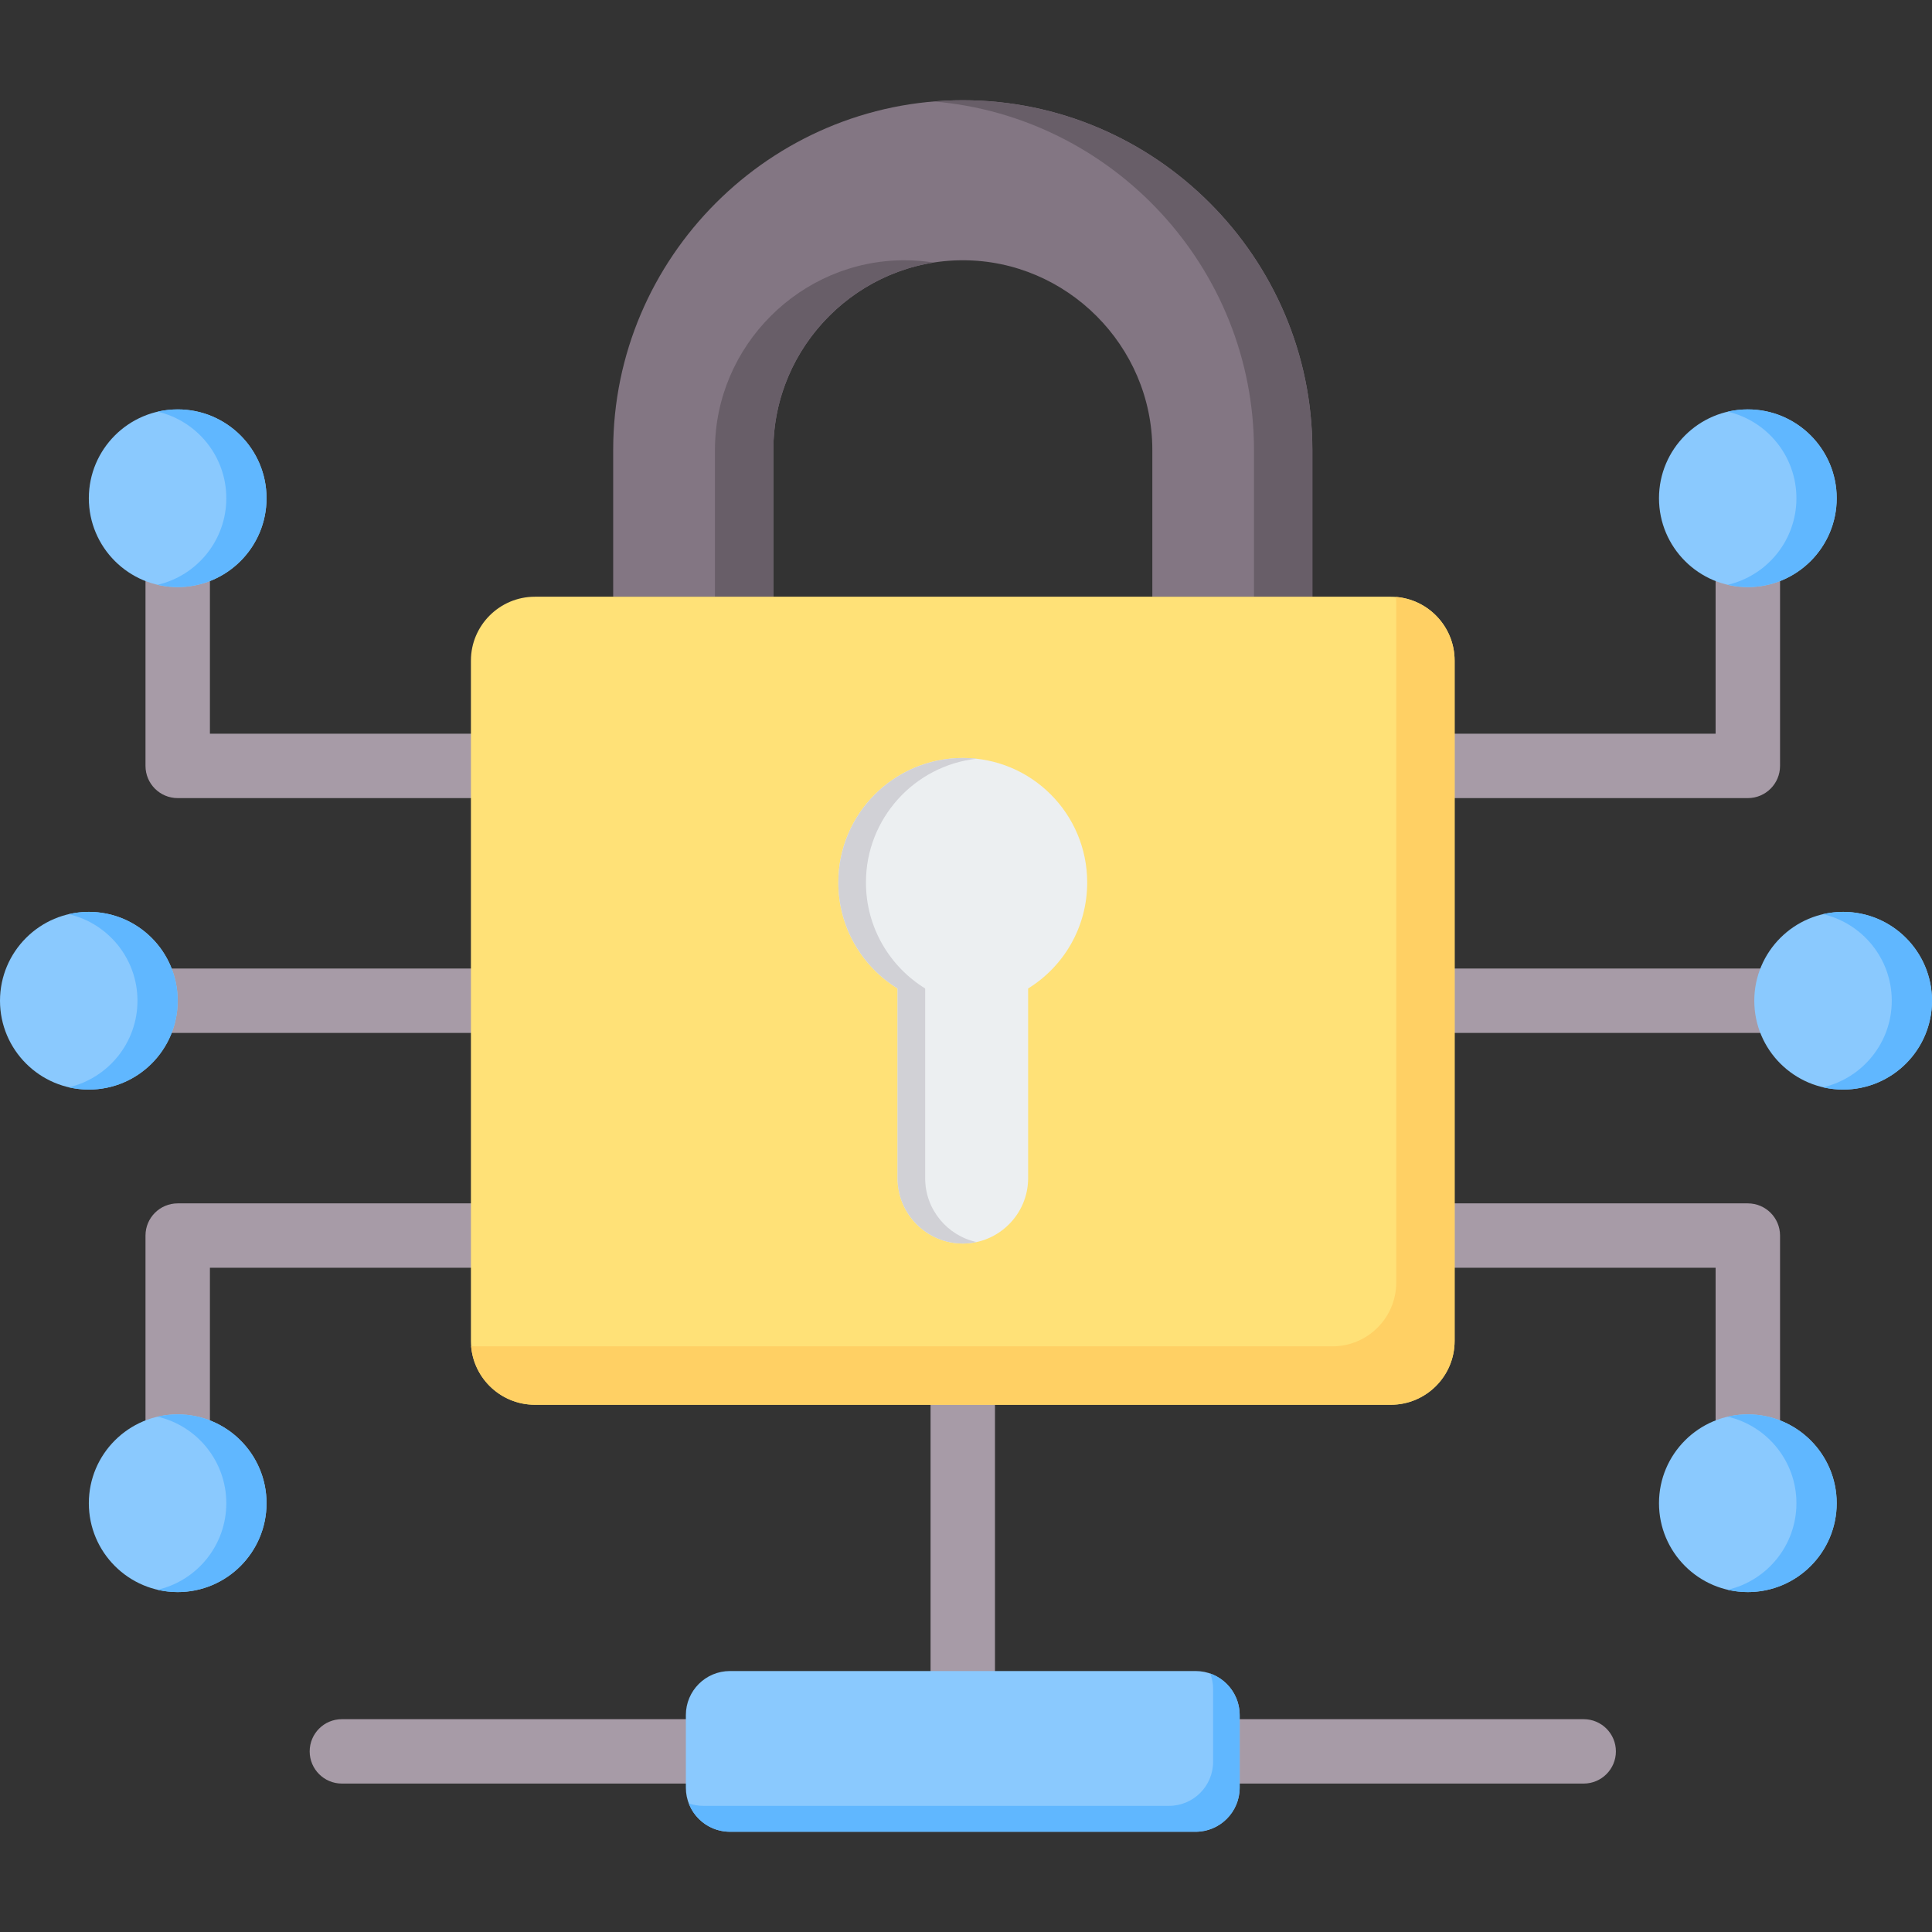<svg width="52" height="52" viewBox="0 0 52 52" fill="none" xmlns="http://www.w3.org/2000/svg">
<rect x="0" y="0" width="52" height="52" fill="#333333" stroke="none"/>
<g clip-path="url(#clip0_7_1209)">
<path fill-rule="evenodd" clip-rule="evenodd" d="M32.282 48.005C31.804 48.005 31.416 47.617 31.416 47.139C31.416 46.66 31.804 46.272 32.282 46.272H42.625C43.103 46.272 43.492 46.66 43.492 47.139C43.492 47.617 43.103 48.005 42.625 48.005H32.282ZM9.201 48.005C8.723 48.005 8.335 47.617 8.335 47.139C8.335 46.66 8.723 46.272 9.201 46.272H19.544C20.022 46.272 20.411 46.66 20.411 47.139C20.411 47.617 20.022 48.005 19.544 48.005H9.201ZM26.78 46.059C26.78 46.537 26.391 46.925 25.913 46.925C25.435 46.925 25.046 46.537 25.046 46.059V36.724C25.046 36.246 25.435 35.858 25.913 35.858C26.391 35.858 26.78 36.246 26.78 36.724V46.059ZM13.759 26.068C14.237 26.068 14.625 26.456 14.625 26.935C14.625 27.413 14.237 27.802 13.759 27.802H2.218C1.739 27.802 1.351 27.413 1.351 26.935C1.351 26.456 1.739 26.068 2.218 26.068H13.759ZM38.068 27.802C37.589 27.802 37.201 27.413 37.201 26.935C37.201 26.456 37.589 26.068 38.068 26.068H49.609C50.087 26.068 50.475 26.456 50.475 26.935C50.475 27.413 50.087 27.802 49.609 27.802H38.068ZM13.759 19.748C14.237 19.748 14.625 20.136 14.625 20.614C14.625 21.093 14.237 21.481 13.759 21.481H4.783C4.304 21.481 3.916 21.093 3.916 20.614V13.41C3.916 12.932 4.305 12.543 4.783 12.543C5.261 12.543 5.65 12.932 5.65 13.41V19.748H13.759ZM38.068 21.481C37.589 21.481 37.201 21.093 37.201 20.614C37.201 20.136 37.589 19.748 38.068 19.748H46.176V13.41C46.176 12.932 46.565 12.543 47.043 12.543C47.522 12.543 47.91 12.932 47.91 13.41V20.614C47.91 21.093 47.522 21.481 47.043 21.481H38.068ZM13.759 32.389C14.237 32.389 14.625 32.777 14.625 33.255C14.625 33.734 14.237 34.122 13.759 34.122H5.65V40.46C5.65 40.938 5.261 41.326 4.783 41.326C4.305 41.326 3.916 40.938 3.916 40.46V33.255C3.916 32.777 4.304 32.389 4.783 32.389H13.759ZM38.068 34.122C37.589 34.122 37.201 33.734 37.201 33.255C37.201 32.777 37.589 32.389 38.068 32.389H47.043C47.522 32.389 47.91 32.777 47.91 33.255V40.46C47.91 40.938 47.522 41.326 47.043 41.326C46.565 41.326 46.176 40.938 46.176 40.46V34.122H38.068Z" fill="#A79BA7"/>
<path fill-rule="evenodd" clip-rule="evenodd" d="M32.179 44.976C32.834 44.976 33.366 45.507 33.366 46.162V48.116C33.366 48.771 32.834 49.302 32.179 49.302H19.647C18.992 49.302 18.46 48.771 18.46 48.116V46.162C18.46 45.507 18.992 44.976 19.647 44.976H32.179Z" fill="#8AC9FE"/>
<path fill-rule="evenodd" clip-rule="evenodd" d="M32.573 45.043C33.035 45.205 33.366 45.645 33.366 46.162V48.116C33.366 48.771 32.834 49.302 32.179 49.302H19.647C19.141 49.302 18.708 48.985 18.538 48.538C18.661 48.581 18.794 48.605 18.932 48.605H31.464C32.119 48.605 32.651 48.074 32.651 47.418V45.465C32.651 45.316 32.623 45.174 32.573 45.043Z" fill="#60B7FF"/>
<path fill-rule="evenodd" clip-rule="evenodd" d="M4.783 11.019C6.103 11.019 7.174 12.09 7.174 13.41C7.174 14.73 6.103 15.802 4.783 15.802C3.463 15.802 2.391 14.73 2.391 13.41C2.391 12.09 3.463 11.019 4.783 11.019ZM2.391 24.543C3.711 24.543 4.783 25.615 4.783 26.935C4.783 28.255 3.711 29.326 2.391 29.326C1.072 29.326 0 28.255 0 26.935C0 25.615 1.072 24.543 2.391 24.543ZM4.783 38.068C6.103 38.068 7.174 39.139 7.174 40.459C7.174 41.779 6.103 42.851 4.783 42.851C3.463 42.851 2.391 41.779 2.391 40.459C2.391 39.139 3.463 38.068 4.783 38.068ZM47.043 38.068C48.363 38.068 49.435 39.139 49.435 40.459C49.435 41.779 48.363 42.851 47.043 42.851C45.723 42.851 44.652 41.779 44.652 40.459C44.652 39.139 45.723 38.068 47.043 38.068ZM49.609 24.543C50.928 24.543 52 25.615 52 26.935C52 28.255 50.928 29.326 49.609 29.326C48.289 29.326 47.217 28.255 47.217 26.935C47.217 25.615 48.289 24.543 49.609 24.543ZM47.043 11.019C48.363 11.019 49.435 12.09 49.435 13.41C49.435 14.73 48.363 15.802 47.043 15.802C45.723 15.802 44.652 14.73 44.652 13.41C44.652 12.09 45.723 11.019 47.043 11.019Z" fill="#8AC9FE"/>
<path fill-rule="evenodd" clip-rule="evenodd" d="M4.241 11.08C4.415 11.04 4.597 11.019 4.783 11.019C6.103 11.019 7.174 12.09 7.174 13.41C7.174 14.73 6.103 15.802 4.783 15.802C4.597 15.802 4.415 15.78 4.241 15.74C5.301 15.494 6.091 14.544 6.091 13.41C6.091 12.276 5.301 11.326 4.241 11.08ZM1.85 24.605C2.024 24.565 2.205 24.543 2.391 24.543C3.711 24.543 4.783 25.615 4.783 26.935C4.783 28.255 3.711 29.326 2.391 29.326C2.205 29.326 2.024 29.305 1.85 29.265C2.909 29.019 3.7 28.068 3.7 26.935C3.7 25.801 2.909 24.851 1.85 24.605ZM4.241 38.13C4.415 38.089 4.597 38.068 4.783 38.068C6.103 38.068 7.174 39.139 7.174 40.459C7.174 41.779 6.103 42.851 4.783 42.851C4.597 42.851 4.415 42.83 4.241 42.789C5.301 42.544 6.091 41.593 6.091 40.459C6.091 39.326 5.301 38.375 4.241 38.13ZM46.501 38.13C46.675 38.089 46.857 38.068 47.043 38.068C48.363 38.068 49.435 39.139 49.435 40.459C49.435 41.779 48.363 42.851 47.043 42.851C46.857 42.851 46.675 42.83 46.501 42.789C47.561 42.544 48.351 41.593 48.351 40.459C48.351 39.326 47.561 38.375 46.501 38.13ZM49.067 24.605C49.241 24.565 49.422 24.543 49.609 24.543C50.928 24.543 52 25.615 52 26.935C52 28.255 50.928 29.326 49.609 29.326C49.422 29.326 49.241 29.305 49.067 29.265C50.126 29.019 50.917 28.068 50.917 26.935C50.917 25.801 50.126 24.851 49.067 24.605ZM46.501 11.08C46.675 11.04 46.857 11.019 47.043 11.019C48.363 11.019 49.435 12.09 49.435 13.41C49.435 14.73 48.363 15.802 47.043 15.802C46.857 15.802 46.675 15.78 46.501 15.74C47.561 15.494 48.351 14.544 48.351 13.41C48.351 12.276 47.561 11.326 46.501 11.08Z" fill="#60B7FF"/>
<path fill-rule="evenodd" clip-rule="evenodd" d="M31.015 16.062H35.322V12.109C35.322 6.933 31.091 2.698 25.915 2.698C20.739 2.698 16.504 6.933 16.504 12.109V16.062H20.815V12.109C20.815 9.308 23.118 7.005 25.915 7.005C28.712 7.005 31.015 9.308 31.015 12.109V16.062Z" fill="#837683"/>
<path fill-rule="evenodd" clip-rule="evenodd" d="M19.243 16.062V12.109C19.243 9.308 21.546 7.005 24.343 7.005C24.61 7.005 24.873 7.026 25.129 7.067C22.699 7.449 20.815 9.576 20.815 12.109V16.062H19.243ZM33.751 16.062V12.109C33.751 7.198 29.941 3.134 25.129 2.731C25.388 2.709 25.65 2.698 25.915 2.698C31.091 2.698 35.322 6.933 35.322 12.109V16.062H33.751Z" fill="#685E68"/>
<path fill-rule="evenodd" clip-rule="evenodd" d="M14.396 16.061H37.434C38.382 16.061 39.151 16.834 39.151 17.779V36.091C39.151 37.04 38.382 37.809 37.434 37.809H14.396C13.448 37.809 12.675 37.04 12.675 36.091V17.779C12.675 16.834 13.448 16.061 14.396 16.061Z" fill="#FFE177"/>
<path fill-rule="evenodd" clip-rule="evenodd" d="M37.574 16.067C38.457 16.139 39.151 16.882 39.151 17.779V36.092C39.151 37.04 38.382 37.809 37.434 37.809H14.396C13.495 37.809 12.752 37.114 12.68 36.231C12.728 36.235 12.776 36.237 12.824 36.237H35.862C36.81 36.237 37.58 35.468 37.58 34.52V16.207C37.58 16.16 37.578 16.113 37.574 16.067Z" fill="#FFD064"/>
<path fill-rule="evenodd" clip-rule="evenodd" d="M25.915 20.401C27.764 20.401 29.262 21.903 29.262 23.752C29.262 24.959 28.628 26.015 27.672 26.605V31.713C27.672 32.681 26.879 33.47 25.915 33.47C24.947 33.47 24.158 32.681 24.158 31.713V26.605C23.202 26.015 22.564 24.959 22.564 23.752C22.564 21.903 24.066 20.401 25.915 20.401Z" fill="#ECEFF1"/>
<path fill-rule="evenodd" clip-rule="evenodd" d="M26.286 33.43C26.166 33.456 26.042 33.47 25.915 33.47C24.947 33.47 24.158 32.681 24.158 31.713V26.605C23.202 26.015 22.564 24.959 22.564 23.752C22.564 21.903 24.066 20.401 25.915 20.401C26.041 20.401 26.165 20.408 26.287 20.421C24.612 20.607 23.307 22.029 23.307 23.752C23.307 24.959 23.945 26.015 24.901 26.605V31.713C24.901 32.553 25.496 33.259 26.286 33.43Z" fill="#D1D1D6"/>
</g>
<defs>
<clipPath id="clip0_7_1209">
<rect width="52" height="52" fill="white"/>
</clipPath>
</defs>
</svg>
